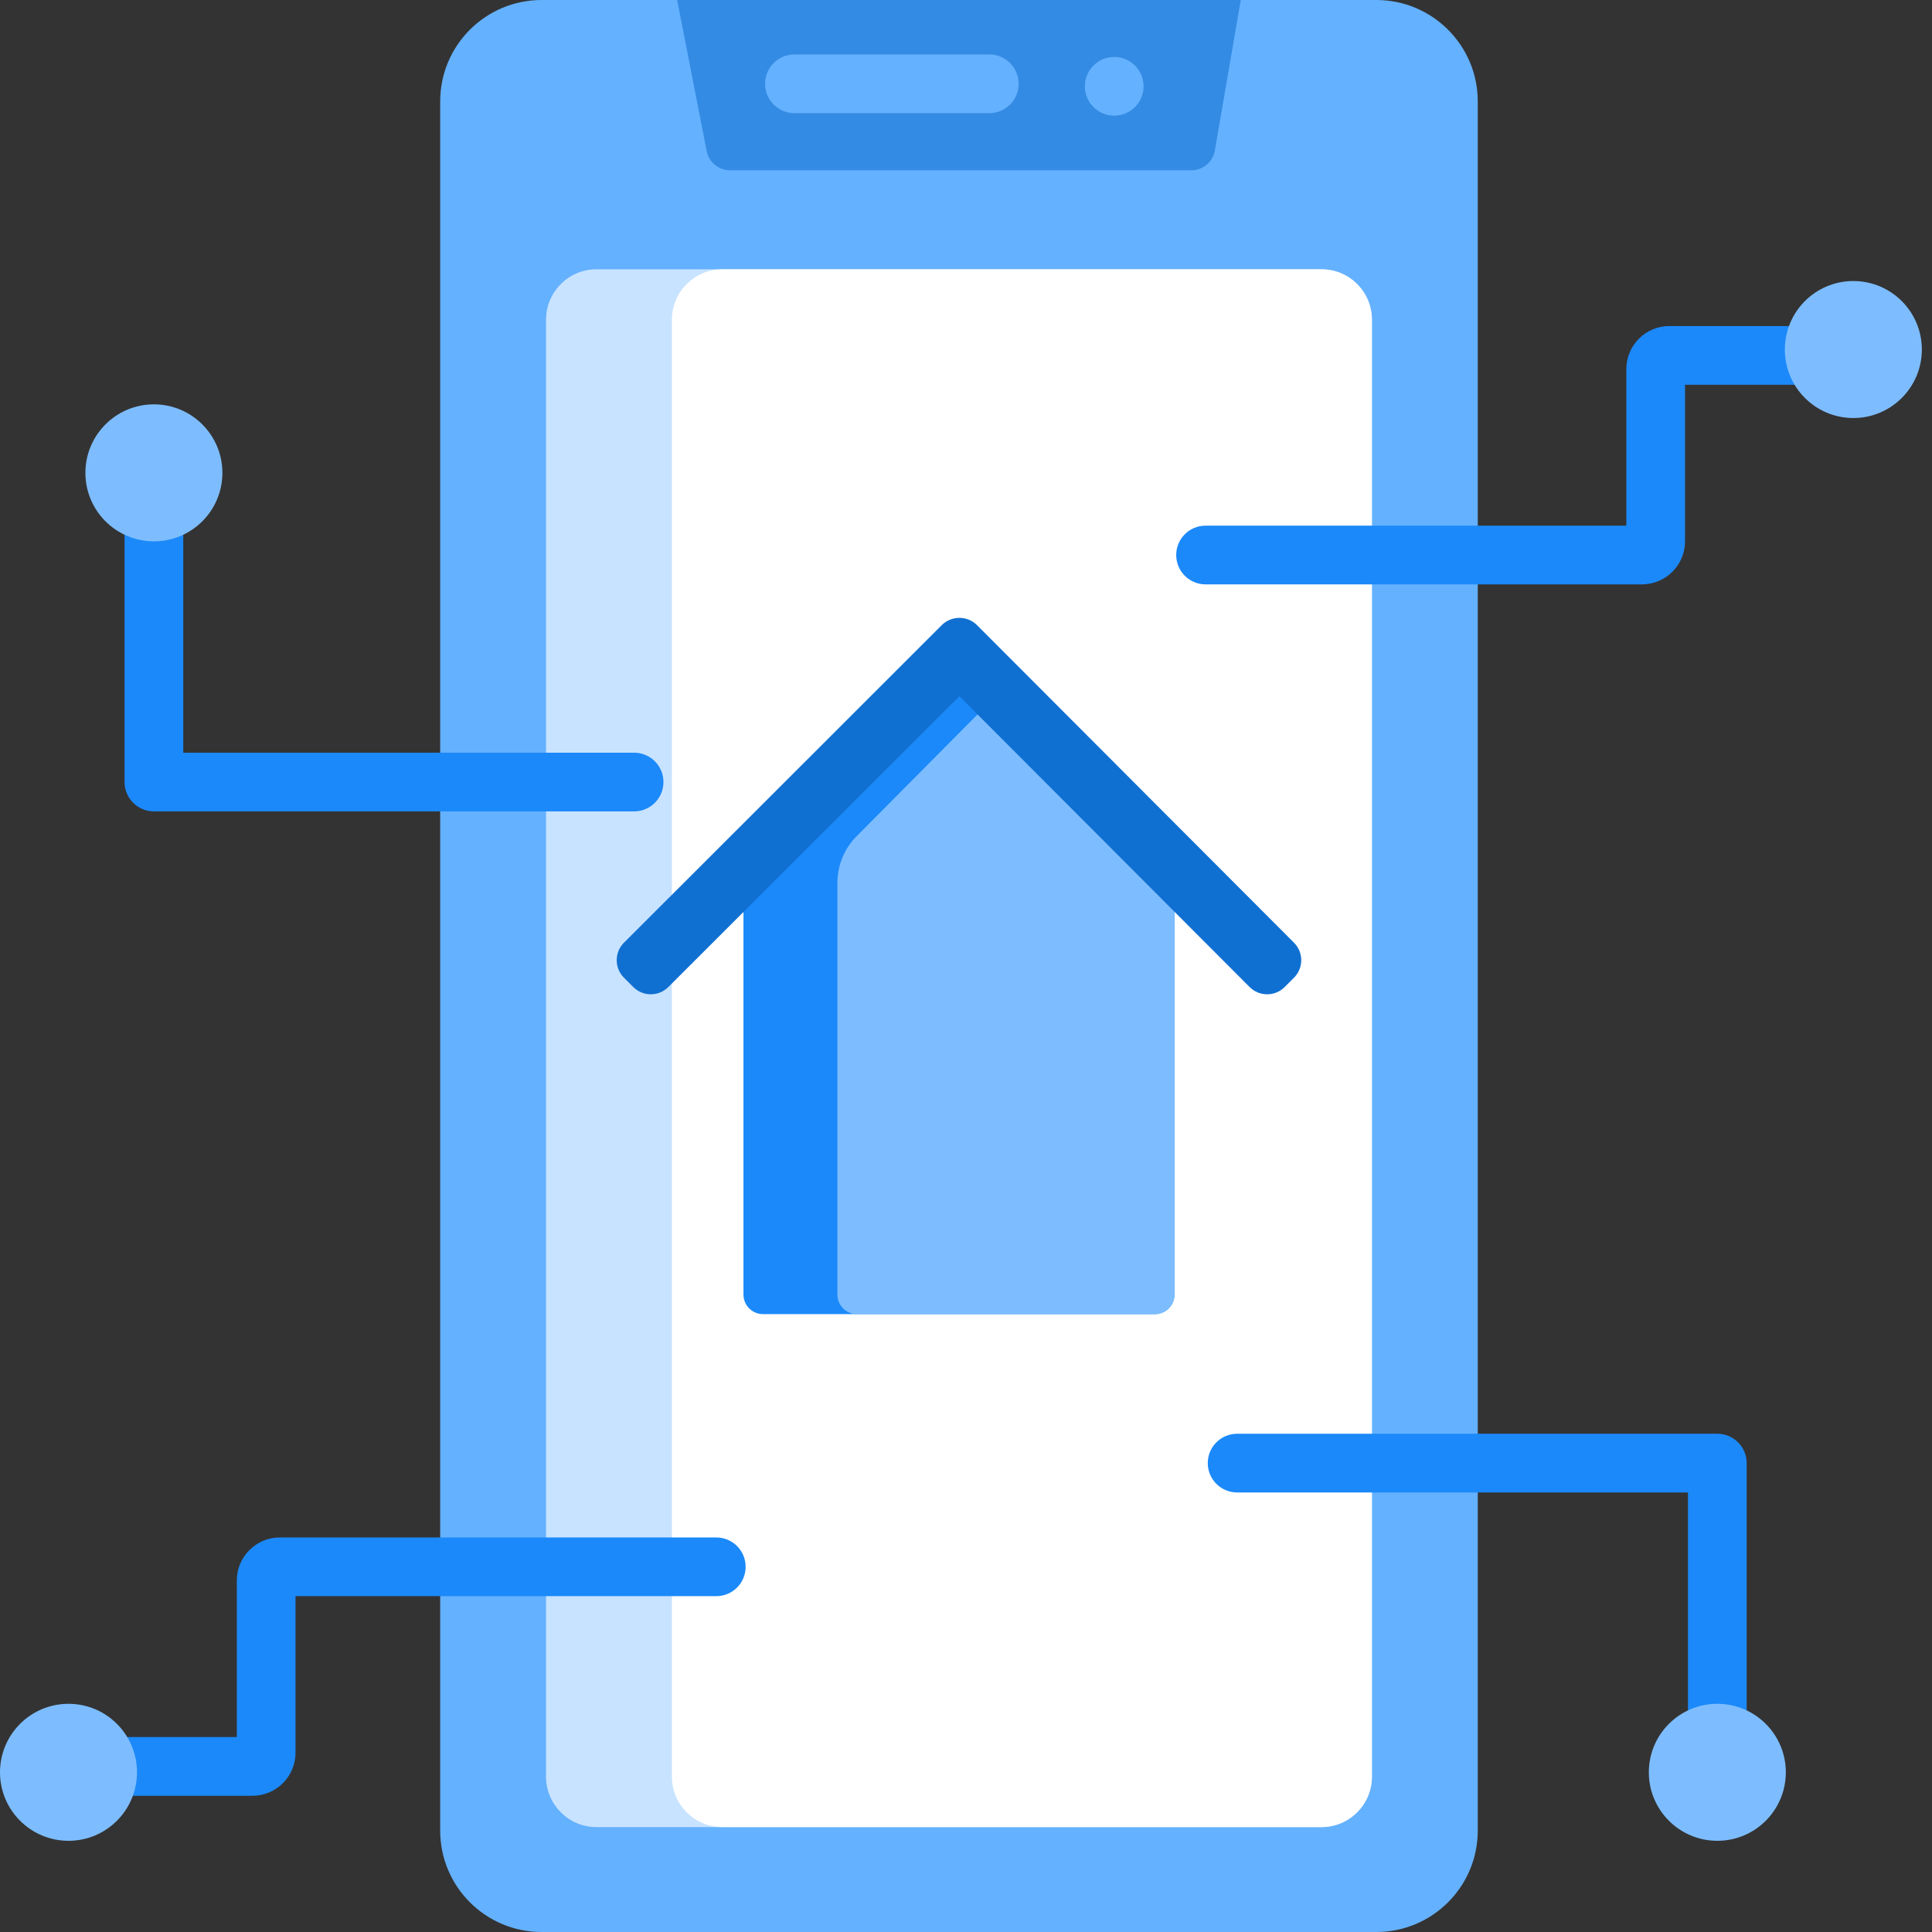 <?xml version="1.0"?>
<svg xmlns="http://www.w3.org/2000/svg" xmlns:xlink="http://www.w3.org/1999/xlink" xmlns:svgjs="http://svgjs.com/svgjs" version="1.1" width="512" height="512" x="0" y="0" viewBox="0 0 512 512" style="enable-background:new 0 0 512 512" xml:space="preserve" class=""><rect x="0" y="0" width="512" height="512" fill="#333333" stroke="none"/><g><path xmlns="http://www.w3.org/2000/svg" d="m391.625 26.887v458.227c0 14.855-12.043 26.887-26.898 26.887h-221.188c-14.855 0-26.887-12.031-26.887-26.887v-458.227c0-14.855 12.031-26.887 26.887-26.887h221.188c14.855 0 26.898 12.031 26.898 26.887zm0 0" fill="#64b1ff" data-original="#60c8dd" style="" class=""/><path xmlns="http://www.w3.org/2000/svg" d="m328.82 0-6.875 39.895c-.52 3.02-3.145 5.227-6.203 5.227h-122.285c-3.02 0-5.602-2.137-6.184-5.094l-7.82-40.027zm0 0" fill="#348be3" data-original="#2cb3cd" style="" class=""/><path xmlns="http://www.w3.org/2000/svg" d="m363.57 84.727v386.113c0 7.375-5.984 13.359-13.359 13.359h-192.145c-7.375 0-13.359-5.984-13.359-13.359v-386.113c0-7.375 5.984-13.363 13.359-13.363h192.145c7.375 0 13.359 5.988 13.359 13.363zm0 0" fill="#c8e3ff" data-original="#c2eaf2" style="" class=""/><path xmlns="http://www.w3.org/2000/svg" d="m363.57 84.727v386.113c0 7.375-5.984 13.359-13.359 13.359h-158.785c-7.375 0-13.363-5.984-13.363-13.359v-386.113c0-7.375 5.988-13.363 13.363-13.363h158.785c7.375 0 13.359 5.988 13.359 13.363zm0 0" fill="#ffffff" data-original="#def4f8" style="" class=""/><path xmlns="http://www.w3.org/2000/svg" d="m303.059 22.871c0 4.297-3.484 7.781-7.781 7.781s-7.777-3.484-7.777-7.781 3.48-7.777 7.777-7.777 7.781 3.48 7.781 7.777zm0 0" fill="#64b1ff" data-original="#269ab1" style="" class=""/><path xmlns="http://www.w3.org/2000/svg" d="m262.172 14.43h-51.641c-4.293 0-7.777 3.48-7.777 7.777s3.484 7.781 7.777 7.781h51.641c4.297 0 7.781-3.484 7.781-7.781s-3.484-7.777-7.781-7.777zm0 0" fill="#64b1ff" data-original="#269ab1" style="" class=""/><path xmlns="http://www.w3.org/2000/svg" d="m311.25 226.75v116.32c0 2.863-2.312 5.184-5.188 5.184h-103.852c-2.871 0-5.184-2.32-5.184-5.184v-116.32l57.109-52.613 10.445 9.629zm0 0" fill="#1b89f9" data-original="#1ab975" style="" class=""/><path xmlns="http://www.w3.org/2000/svg" d="m311.25 226.75v116.32c0 2.863-2.312 5.184-5.188 5.184h-78.957c-2.871 0-5.184-2.32-5.184-5.184v-109.121c0-4.605 1.812-9.035 5.059-12.305l37.602-37.879zm0 0" fill="#7dbdff" data-original="#1ed688" style="" class=""/><g xmlns="http://www.w3.org/2000/svg" fill="#1ab975"><path d="m482.34 86.406h-39.938c-6.293 0-11.41 5.117-11.41 11.41v41.488h-111.504c-4.297 0-7.781 3.484-7.781 7.781 0 4.297 3.484 7.781 7.781 7.781h115.652c6.289 0 11.41-5.121 11.41-11.41v-41.492h35.789c4.293 0 7.777-3.484 7.777-7.781s-3.48-7.777-7.777-7.777zm0 0" fill="#1b89f9" data-original="#1ab975" style="" class=""/><path d="m189.82 407.441h-115.652c-6.293 0-11.41 5.121-11.41 11.41v41.492h-35.789c-4.297 0-7.777 3.484-7.777 7.781 0 4.293 3.48 7.777 7.777 7.777h39.938c6.293 0 11.41-5.117 11.41-11.41v-41.492h111.504c4.297 0 7.781-3.48 7.781-7.777s-3.484-7.781-7.781-7.781zm0 0" fill="#1b89f9" data-original="#1ab975" style="" class=""/><path d="m40.785 215.027h127.258c4.297 0 7.781-3.484 7.781-7.781 0-4.293-3.484-7.777-7.781-7.777h-119.48v-59.297c0-4.297-3.48-7.781-7.777-7.781s-7.781 3.484-7.781 7.781v67.074c0 4.297 3.484 7.781 7.781 7.781zm0 0" fill="#1b89f9" data-original="#1ab975" style="" class=""/><path d="m455.109 379.961h-127.258c-4.297 0-7.781 3.48-7.781 7.777s3.484 7.781 7.781 7.781h119.48v59.297c0 4.297 3.48 7.781 7.777 7.781s7.781-3.484 7.781-7.781v-67.078c0-4.297-3.484-7.777-7.781-7.777zm0 0" fill="#1b89f9" data-original="#1ab975" style="" class=""/></g><path xmlns="http://www.w3.org/2000/svg" d="m509.309 92.629c0 10.023-8.129 18.152-18.152 18.152-10.027 0-18.152-8.129-18.152-18.152 0-10.023 8.125-18.152 18.152-18.152 10.023 0 18.152 8.129 18.152 18.152zm0 0" fill="#7dbdff" data-original="#1ed688" style="" class=""/><path xmlns="http://www.w3.org/2000/svg" d="m36.305 469.68c0 10.023-8.129 18.152-18.152 18.152-10.023 0-18.152-8.129-18.152-18.152 0-10.027 8.129-18.152 18.152-18.152 10.023 0 18.152 8.125 18.152 18.152zm0 0" fill="#7dbdff" data-original="#1ed688" style="" class=""/><path xmlns="http://www.w3.org/2000/svg" d="m58.938 125.309c0 10.027-8.129 18.152-18.152 18.152-10.027 0-18.152-8.125-18.152-18.152 0-10.023 8.125-18.152 18.152-18.152 10.023 0 18.152 8.129 18.152 18.152zm0 0" fill="#7dbdff" data-original="#1ed688" style="" class=""/><path xmlns="http://www.w3.org/2000/svg" d="m473.262 469.68c0 10.023-8.125 18.152-18.152 18.152-10.023 0-18.152-8.129-18.152-18.152 0-10.027 8.129-18.152 18.152-18.152 10.027 0 18.152 8.125 18.152 18.152zm0 0" fill="#7dbdff" data-original="#1ed688" style="" class=""/><path xmlns="http://www.w3.org/2000/svg" d="m342.918 249.82-83.996-84.148c-2.566-2.566-6.777-2.578-9.355 0l-84.211 84.148c-2.562 2.566-2.562 6.723 0 9.289l2.469 2.469c2.566 2.562 6.723 2.562 9.289 0l77.129-77.07 76.922 77.07c2.562 2.562 6.723 2.562 9.285 0l2.469-2.469c2.566-2.566 2.566-6.723 0-9.289zm0 0" fill="#1070d1" data-original="#106e46" style="" class=""/></g></svg>

